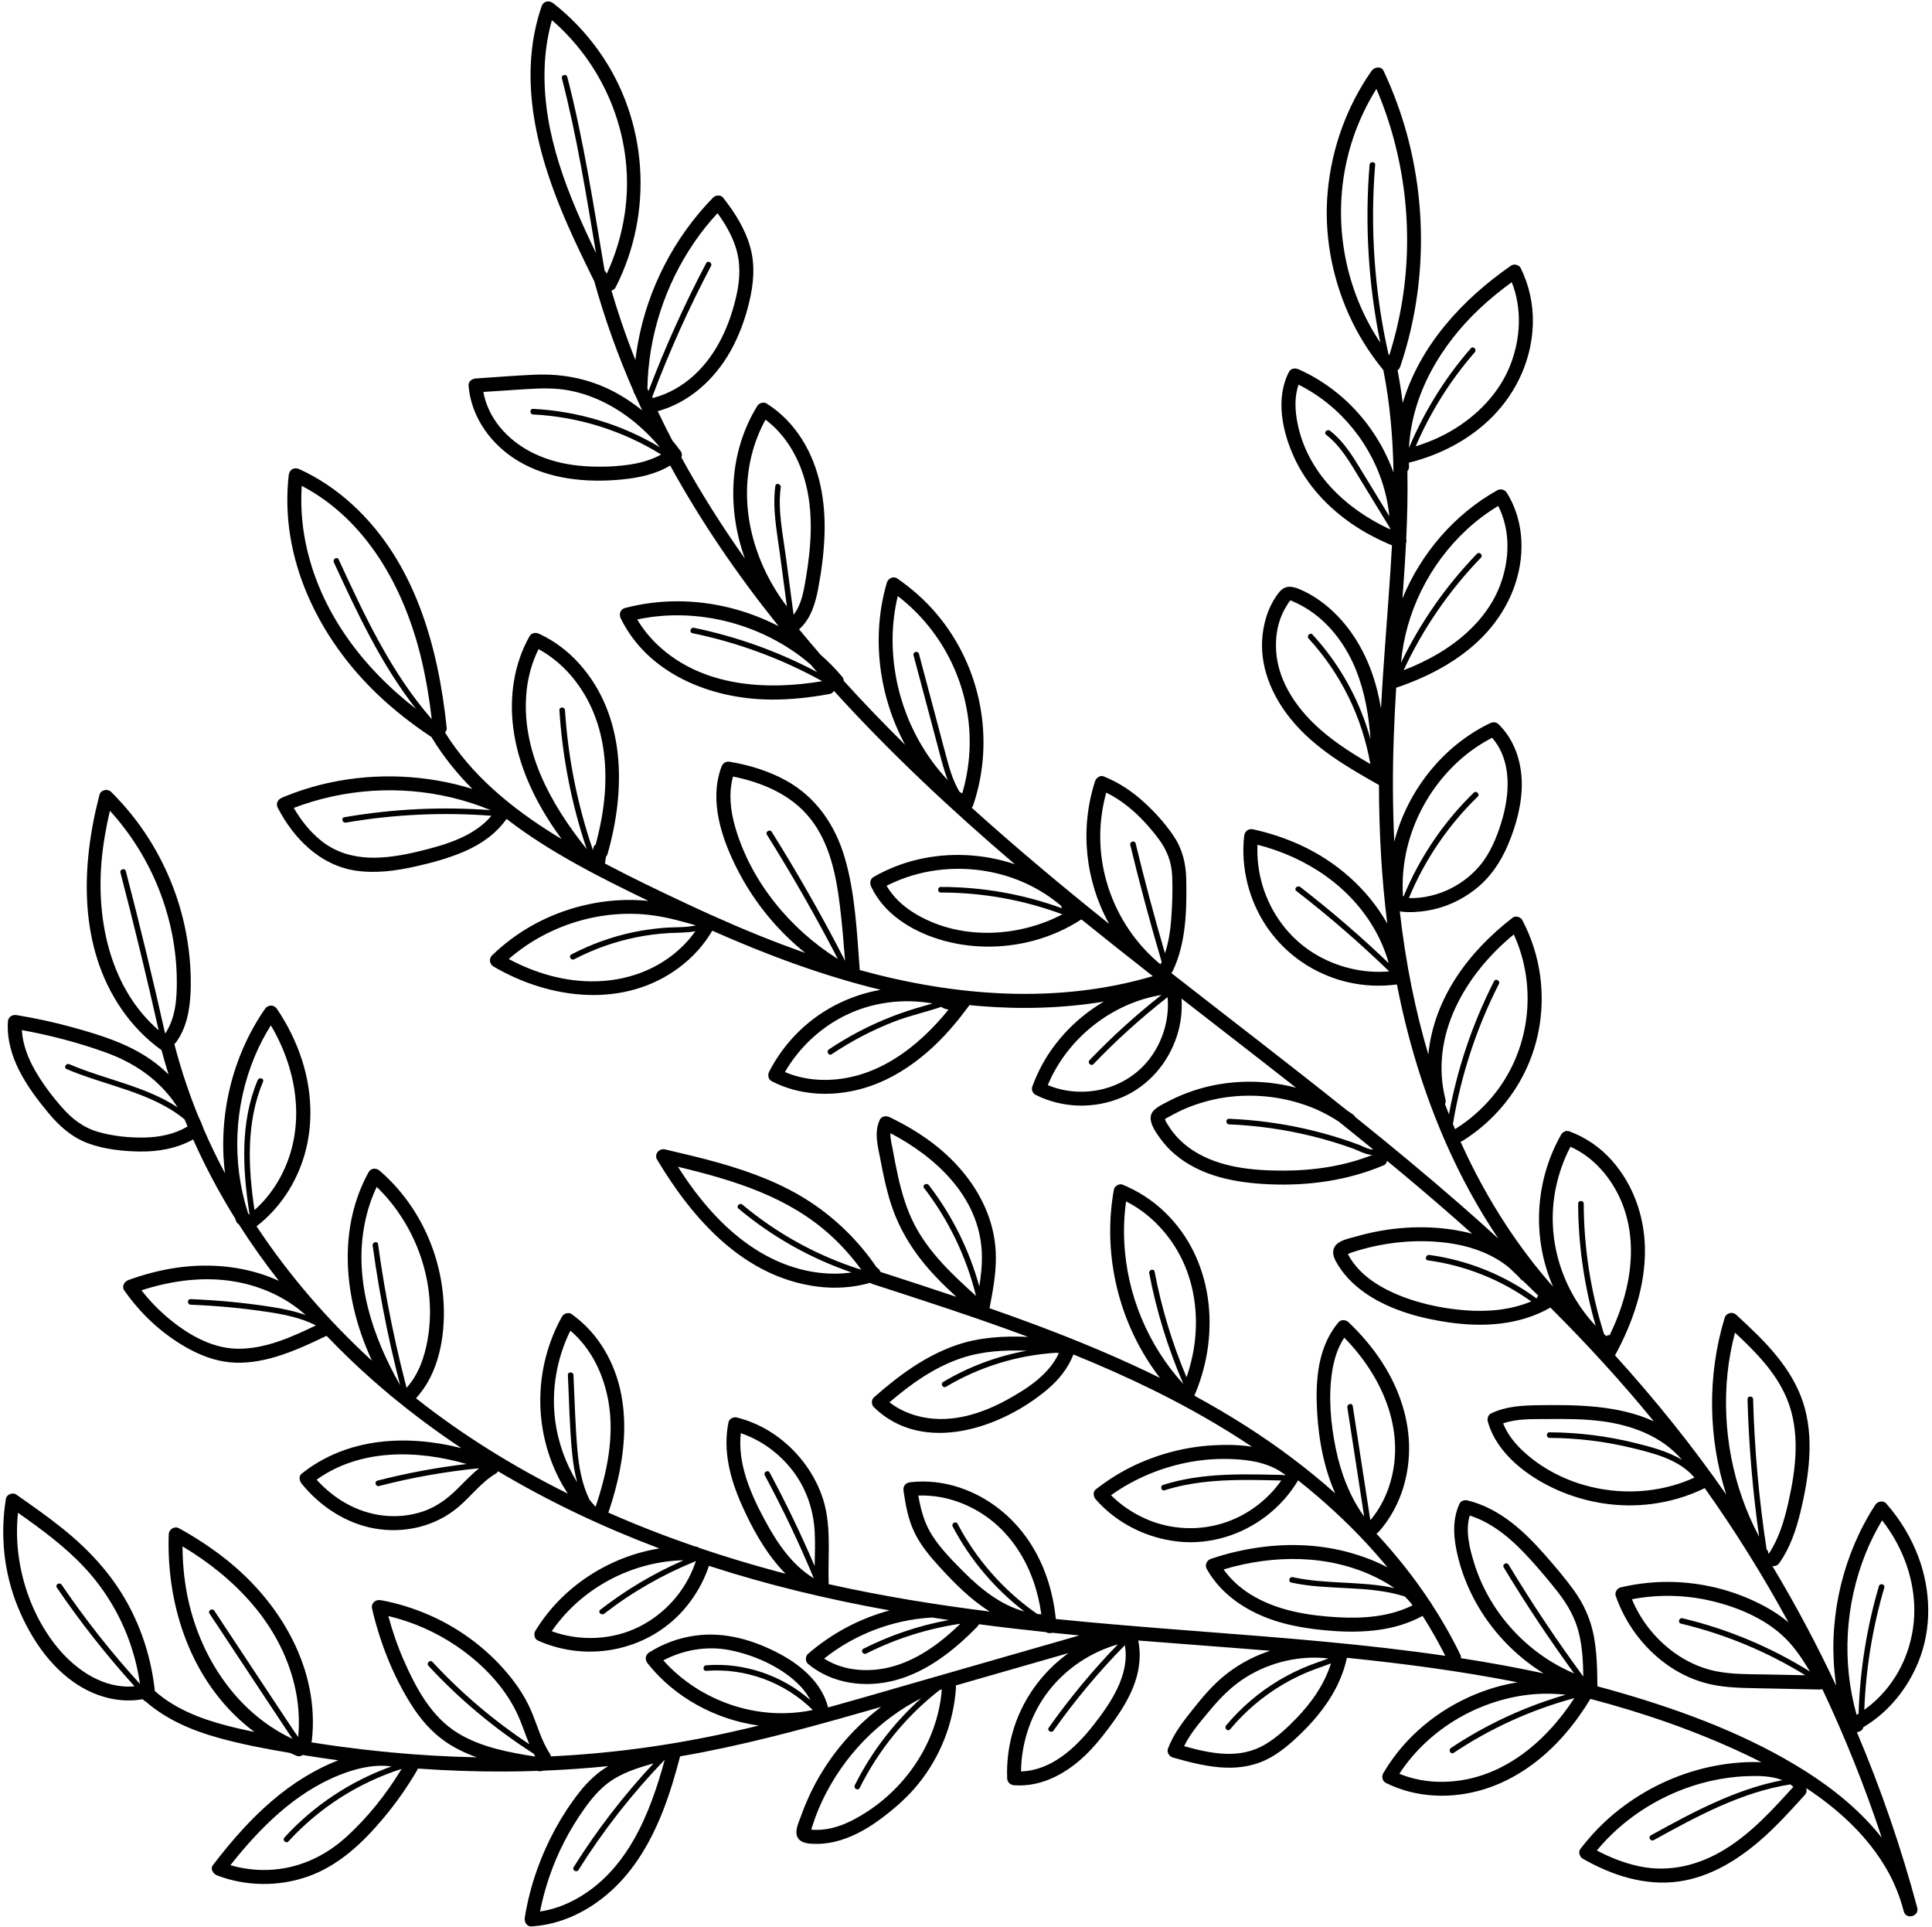 <?xml version="1.0" encoding="UTF-8"?><svg xmlns="http://www.w3.org/2000/svg" xmlns:xlink="http://www.w3.org/1999/xlink" height="4848.0" preserveAspectRatio="xMidYMid meet" version="1.0" viewBox="50.0 55.1 4862.4 4848.0" width="4862.4" zoomAndPan="magnify"><g id="change1_1"><path d="M4739.692,4401.011c62.905-37.102,110.829-96.564,138.455-164.198 c34.21-83.755,31.678-179.378,0.23-263.571c-18.583-49.75-46.139-95.188-81.282-134.974 c-7.841-8.877-21.805-5.379-27.595,3.556c-80.057,123.551-116.393,274.768-102.395,421.265 c1.084,11.348,2.475,22.656,4.127,33.922c-48.365-103.072-101.941-203.701-160.552-301.333 c6.199,0.868,12.866-1.14,17.404-7.538c26.948-37.988,42.022-82.7,52.991-127.578 c11.206-45.849,19.855-92.752,22.457-139.94c2.568-46.597-1.371-94.508-16.343-138.929 c-14.118-41.882-37.29-79.285-64.88-113.567c-30.645-38.076-66.574-71.468-102.408-104.547 c-9.808-9.053-25.424-5.183-29.366,7.752c-43.855,143.932-41.87,301.305,4.03,444.547 c-85.56-123.195-179.532-239.616-279.929-350.344c44.86-82.511,76.891-174.871,75.257-269.774 c-1.386-80.536-29.392-159.999-83.117-220.588c-29.353-33.102-66.181-58.332-107.701-73.548 c-7.145-2.618-16.229,1.728-19.842,8.074c-66.856,117.434-73.817,260.935-20.411,383.219 c-88.17-99.632-160.522-212.422-217.893-332.446c-5.169-10.814-10.168-21.705-15.09-32.629 c1.876-0.415,3.801-1.182,5.746-2.403c66.652-41.851,121.493-102.125,156.102-172.9 c37.058-75.784,49.896-160.647,38.265-244.112c-6.734-48.323-21.981-94.925-44.588-138.144 c-4.009-7.663-16.74-11.914-24.038-6.303c-110.374,84.85-198.481,202.182-212.567,344.3 c-0.003,0.031-0.005,0.061-0.008,0.092c-16.674-56.317-30.734-113.418-42.312-170.959 c-12.603-62.636-22.276-125.775-29.484-189.205c1.546,0.398,3.113,0.691,4.671,0.866 c21.351,2.396,43.114,0.837,64.26-2.55c43.533-6.974,85.033-25.729,119.778-52.709 c38.028-29.529,64.871-68.659,83.51-112.772c20.933-49.544,35.896-104.077,34.77-158.235 c-1.115-53.599-19.495-107.288-58.313-145.28c-5.961-5.834-14.114-6.186-21.291-2.748 c-119.187,57.095-208.414,170.596-241.274,298.127c-2.081-44.231-3.186-88.509-3.392-132.767 c-0.396-85.033,3.067-169.806,8.159-254.502c80.101-27.029,157.704-67.257,217.438-128.071 c59.747-60.826,97.709-141.854,98.019-227.893c0.17-47.269-11.906-94.335-36.944-134.575 c-5.083-8.168-15.549-11.05-24.039-6.303c-107.587,60.157-191.984,158.497-238.677,272.277 c0.562-7.607,1.123-15.214,1.678-22.823c2.821-38.704,5.37-77.482,7.324-116.29 c0.146-0.388,0.292-0.776,0.405-1.169c0.92-3.214,0.867-6.245,0.094-8.999 c2.715-57.048,4.072-114.153,2.983-171.177c2.743-2.803,4.411-6.814,4.092-12.072 c-0.188-3.088-0.281-6.162-0.399-9.24c79.444-19.444,155.055-59.028,212.388-117.848 c60.316-61.88,97.06-144.075,99.602-230.765c1.432-48.849-8.936-97.251-30.535-141.069 c-3.975-8.063-16.637-11.433-24.038-6.303c-122.675,85.04-229.447,200.706-272.88,345.713 c-1.315-10.541-2.75-21.073-4.314-31.598c-2.523-16.964-5.427-33.865-8.642-50.709 c2.877-1.973,5.255-4.933,6.645-9.028c63.81-187.959,68.915-394.816,16.547-586.159 c-14.851-54.26-34.546-107.067-58.336-158.033c-6.056-12.975-23.509-9.753-30.341,0 c-62.313,88.949-100.032,193.728-110.21,301.764c-9.981,105.945,9.216,213.095,52.428,310.118 c22.635,50.822,52.297,98.057,87.513,141.049c16.847,85.026,24.02,171.183,25.53,257.585 c-28.179-77.822-77.512-148.168-141.933-200.136c-29.722-23.977-62.011-44.163-97.016-59.489 c-8.369-3.664-19.238-2.873-24.039,6.303c-35.142,67.165-16.624,152.135,13.862,217.53 c31.719,68.043,84.428,124.187,146.088,166.211c31.084,21.184,64.496,38.42,99.146,52.883 c-1.065,20.292-2.284,40.563-3.614,60.801c-7.661,116.616-17.903,232.96-23.979,349.575 c-5.544-32.677-13.601-64.857-25.172-96.049c-25.654-69.157-68.62-132.329-129.083-175.502 c-14.724-10.513-30.469-19.561-47.028-26.859c-20.097-8.858-38.884-13.582-54.577,5.532 c-24.451,29.779-37.405,67.923-41.982,105.754c-9.492,78.467,22.151,153.828,70.873,213.888 c58.972,72.696,141.317,120.527,221.814,165.848c0.223,116.561,6.465,233.204,20.918,348.856 c-49.264-87.444-128.804-157.149-220.956-198.766c-37.571-16.967-76.684-29.855-116.979-38.548 c-12.1-2.611-20.935,5.26-22.24,16.942c-8.988,80.429,12.545,164.242,58.526,230.815 c47.303,68.487,119.063,117.02,200.011,136.347c41.428,9.892,83.893,11.87,125.937,6.314 c26.678,137.093,67.111,271.293,123.421,399.234c36.826,83.673,80.678,164.305,131.694,240.114 c-31.085-28.446-62.518-56.537-94.277-84.271c-86.785-75.784-175.526-149.174-265.309-221.285 c-1.521-2.568-3.636-4.872-6.168-6.719c-5.25-3.831-10.619-7.482-16.041-11.05 c-145.741-116.507-294.023-229.895-441.063-344.785c1.334-1.316,2.529-2.967,3.508-5.022 c33.681-70.704,35.43-153.082,34.033-230.049c-0.718-39.556-9.235-76.085-31.438-109.242 c-20.463-30.558-45.927-58.921-72.94-83.816c-30.612-28.213-64.812-51.256-103.524-66.749 c-9.09-3.637-18.956,4.059-21.612,12.271c-38.818,120.005-24.668,250.373,35.405,358.922 c-117.791-94.371-233.829-191.188-345.808-292.373c1.596-1.746,2.908-3.93,3.806-6.589 c55.53-164.49,19.827-348.413-91.918-480.817c-28.935-34.285-62.646-64.167-99.618-89.532 c-9.609-6.592-22.807,0.293-25.81,10.5c-39.712,135.029-20.754,284.632,45.881,408.16 c-52.764-52.199-104.284-105.668-154.254-160.667c-0.145-3.675-1.45-7.44-4.359-10.894 c-16.591-19.702-34.697-38.006-54.024-54.89c-18.301-21.131-36.377-42.487-54.18-64.091 c28.753-25.481,40.569-63.348,47.556-99.977c8.707-45.641,14.925-92.191,16.455-138.656 c2.729-82.884-11.762-168.061-56.489-239.139c-22.799-36.232-52.677-67.353-88.938-90.231 c-8.155-5.144-19.199-1.576-24.038,6.303c-71.271,116.028-76.229,258.153-30.932,383.696 c-58.014-81.851-111.729-166.704-159.858-254.544c1.924-4.926,1.894-10.61-1.232-14.906 c-6.943-9.54-14.191-18.865-21.692-27.981c-12.647-24.262-24.888-48.733-36.646-73.439 c79.552-21.761,143.678-80.557,183.434-151.646c21.194-37.897,36.319-79.29,46.522-121.431 c11.036-45.582,15.718-92.067,3.385-137.898c-12.676-47.105-39.135-88.674-69.024-126.632 c-5.839-7.414-18.817-6.16-24.847,0c-97.45,99.561-164.234,228.558-189.184,365.657 c-2.603,14.305-4.764,28.685-6.492,43.114c-12.806-32.244-24.854-64.822-35.996-97.774 c-8.63-25.52-16.66-51.229-24.241-77.073c4.25-0.78,8.205-3.444,10.838-8.625 c96.009-188.935,80.79-420.406-42.28-593.435c-32.401-45.553-70.92-86.342-115.05-120.682 c-10.581-8.233-24.749-5.747-29.365,7.753c-62.684,183.319-9.853,378.403,65.163,549.23 c21.23,48.345,44.411,95.798,67.718,143.167c26.19,94.566,59.397,186.526,98.467,275.843 c0.456,3.323,1.743,6.057,3.583,8.2c5.955,13.465,12.051,26.866,18.27,40.209 c-18.241-14.698-37.546-28.088-57.954-39.829c-65.751-37.828-137.338-53.255-212.833-49.952 c-49.575,2.169-99.12,6.269-148.634,9.529c-8.906,0.586-18.346,7.591-17.569,17.569 c6.245,80.238,57.284,149.591,125.305,190.245c76.834,45.922,171.62,54.764,259.11,46.437 c42.702-4.064,86.135-12.95,123.019-35.271c77.297,140.674,168.539,273.975,269.072,399.504 c1.307,1.632,2.633,3.246,3.943,4.876c-78.379-40.72-166.668-62.735-254.924-62.789 c-44.492-0.027-89.063,5.702-132.099,16.981c-11.631,3.048-15.37,15.851-10.5,25.809 c68.702,140.468,227.671,203.054,376.424,204.534c49.887,0.496,99.661-5.084,148.711-13.889 c5.889-1.058,9.537-4.222,11.334-8.215c141.342,155.766,295.445,299.878,455.527,436.461 c-78.684-26.455-164.859-30.845-246.181-11.459c-38.24,9.116-75.195,23.857-109.281,43.424 c-8.781,5.042-10.288,15.473-6.303,24.039c32.128,69.051,101.947,111.811,172.552,133.323 c75.863,23.114,158.46,23.571,235.004,3.33c43.032-11.38,84.358-29.639,121.7-53.85 c59.515,48.102,119.505,95.607,179.751,142.791c-240.862,71.039-497.721,50.814-737.75-15.41 c0.04-0.808,0.047-1.637-0.02-2.514c-7.077-92.641-11.205-189.106-37.225-278.841 c-24.001-82.77-71.983-153.604-148.547-195.728c-43.522-23.945-91.64-38.476-140.425-46.883 c-10.018-1.726-18.015,2.62-21.613,12.272c-32.139,86.236,0.777,181.938,40.576,259.817 c36.578,71.577,87.224,136.528,147.497,189.689c7.44,6.562,15.056,12.918,22.781,19.138 c-78.507-27.484-155.563-59.025-231.492-93.039c-0.842-0.467-1.751-0.88-2.734-1.232 c-21.224-9.527-42.367-19.23-63.423-29.104c-69.293-32.496-138.755-65.669-206.623-101.63 c0.911-5.672,1.823-11.345,2.734-17.018c1.742-1.87,3.146-4.265,4.006-7.276 c45.966-160.942,46.306-347.829-71.751-478.923c-28.157-31.266-62.419-57.247-100.69-74.828 c-8.521-3.914-19.009-2.615-24.038,6.303c-39.337,69.754-51.038,151.7-40.935,230.582 c10.356,80.856,42.382,156.807,85.178,225.721c11.453,18.443,23.683,36.376,36.433,53.938 c-6.181-3.739-12.345-7.504-18.478-11.315c-107.362-66.723-207.529-148.68-274.862-256.876 c2.903-3.104,4.701-7.118,4.252-11.437c-21.364-205.279-80.339-418.587-237.736-562.339 c-39.653-36.215-84.459-66.732-133.424-88.885c-12.899-5.836-24.849,1.274-26.437,15.171 c-23.896,209.04,75.48,411.034,224.546,552.549c41.106,39.023,85.993,74.03,133.172,105.399 c0.445,0.296,0.888,0.545,1.331,0.794c29.156,48.336,64.037,91.54,103.043,130.686 c-115.454-35.499-239.2-41.175-357.921-15.92c-41.473,8.823-81.976,21.601-121.065,38.012 c-10.689,4.488-16.263,14.738-10.5,25.81c40.473,77.755,107.139,145.06,197.154,157.981 c49.953,7.17,100.209,0.272,149.111-10.652c42.718-9.542,85.174-21.12,125.341-38.721 c41.059-17.992,78.073-44.179,103.967-80.979c108.388,83.891,235.327,147.441,357.27,206.34 c-26.934-2.716-54.052-3.247-81.104-1.316c-74.475,5.316-147.547,27.034-212.647,63.664 c-36.423,20.494-70.166,45.843-100.148,74.946c-8.159,7.92-6.074,21.927,3.556,27.594 c142.533,83.873,330.51,106.576,468.964,1.606c33.024-25.038,61.125-55.665,81.914-91.55 c137.225,60.789,278.4,113.541,423.842,148.714c-81.724,14.341-158.528,54.079-216.91,115.981 c-25.309,26.834-46.873,57.213-63.754,90.001c-4.17,8.099-2.492,19.492,6.303,24.038 c68.297,35.303,147.787,39.58,221.56,20.355c72.896-18.997,137.59-61.397,191.514-113.147 c30.774-29.533,58.061-62.415,83.305-96.74c0.458-0.624,0.827-1.281,1.157-1.953 c8.755,0.875,17.52,1.7,26.306,2.42c103.943,8.524,209.205,5.678,312.137-11.19 c-52.821,30.987-98.951,73.448-134.203,124.486c-19.256,27.88-34.478,58.198-46.081,90.01 c-2.5,6.854,1.58,16.569,8.074,19.841c67.525,34.025,147.88,36.28,217.449,6.742 c67.024-28.457,116.865-86.573,138.98-155.547c9.693-30.231,13.341-61.764,11.369-93.186 c96.03,74.728,192.392,149.038,288.062,224.216c-90.561-23.798-188.86-19.619-276.063,13.921 c-17.348,6.673-34.361,14.31-50.716,23.151c-14.948,8.081-37.725,17.691-39.014,37.223 c-1.185,17.949,13.052,38.122,23.113,52.125c11.077,15.418,23.846,29.452,38.394,41.662 c65.941,55.342,152.545,71.234,236.284,74.947c98.623,4.371,197.747-9.239,288.955-47.886 c4.597-1.948,7.256-6.378,8.158-11.228c12.033,9.926,24.046,19.88,36.027,29.873 c60.225,50.231,119.745,101.416,178.196,153.779c-14.152-3.921-28.502-7.039-42.867-9.388 c-82.789-13.532-169.296-6.901-249.75,16.413c-16.87,4.888-43.44,9.054-53.257,25.463 c-10.02,16.747,1.188,35.183,10.4,49.512c18.755,29.177,44.417,52.971,73.323,71.896 c59.576,39.002,132.414,58.83,202.238,68.98c87.036,12.652,178.259,7.615,256.157-36.788 c0.22-0.125,0.411-0.265,0.621-0.396c91.399,91.192,178.726,186.317,260.396,286.351 c-88.538-41.131-196.465-42.125-292.647-40.624c-40.271,0.629-80.416,2.945-117.272,20.725 c-6.926,3.341-10.001,12.784-8.074,19.841c22.239,81.44,101.4,140.167,175.285,172.812 c73.962,32.68,156.439,45.464,236.764,35.173c46.518-5.959,91.166-19.044,133.358-39.582 c0.246-0.12,0.46-0.256,0.694-0.381c76.901,108.227,147.267,221.072,210.67,337.696 c-17.956-15.093-37.615-28.103-58.489-39.479c-69.994-38.142-148.922-59.175-228.531-61.98 c-45.47-1.603-91.134,3.143-135.411,13.549c-8.781,2.063-15.347,12.892-12.271,21.613 c24.152,68.481,68.011,128.461,126.78,171.262c28.725,20.92,61.268,37.027,95.435,46.862 c42.659,12.278,87.464,13.089,131.516,13.987c53.166,1.085,106.333,2.167,159.499,3.251 c2.532,0.051,4.766-0.364,6.731-1.106c57.397,121.496,107.43,246.471,149.618,374.071 c-52.25-66.356-119.725-121.645-191.28-166.996c-141.153-89.46-302.574-150.045-462.353-196.735 c-20.642-6.031-41.347-11.769-62.099-17.289c0.018-0.387,0.049-0.765,0.045-1.167 c-0.442-42.504-1.266-85.242-9.406-127.105c-8.111-41.71-25.443-79.691-50.35-114.013 c-22.944-31.617-48.653-61.603-74.489-90.884c-24.979-28.311-51.463-55.371-81.337-78.557 c-33.269-25.821-70.398-46.112-111.538-56.068c-6.965-1.686-16.562,0.972-19.841,8.074 c-19.95,43.211-14.735,90.597-3.643,135.54c9.457,38.315,24.249,75.485,43.125,110.126 c37.313,68.479,91.552,127.588,156.118,171.234c5.258,3.554,10.598,6.983,15.999,10.311 c-68.895-14.865-138.256-27.439-207.933-38.265c0.178-2.89-0.378-5.973-1.903-9.115 c-21.637-44.611-46.171-87.502-73.132-128.732c-0.931-2.124-2.21-4.082-3.773-5.738 c-39.875-60.239-84.981-116.874-134.174-169.861c2.025-0.913,3.998-2.344,5.825-4.404 c50.43-56.851,75.742-131.403,76.502-206.974c0.779-77.358-25.249-153.04-66.712-217.761 c-24.167-37.722-53.392-72.125-85.87-102.924c-6.466-6.132-18.561-7.402-24.847,0 c-47.015,55.361-56.808,129.141-55.119,199.465c1.777,73.938,13.163,149.164,40.947,218.026 c1.789,4.432,3.647,8.822,5.559,13.176c-34.872-31.055-71.078-60.619-108.316-88.667 c-76.925-57.94-158.276-109.091-242.553-155.045c-1.24-1.147-2.46-2.314-3.688-3.472 c1.199-1.629,2.221-3.437,3.022-5.367c63.225-152.45,44.659-338.397-78.237-455.876 c-30.716-29.362-66.24-52.182-105.473-68.349c-8.263-3.405-20.066,3.753-21.613,12.271 c-28.039,154.401,7.636,317.979,96.426,447.369c6.23,9.079,12.704,17.985,19.417,26.702 c-99.938-49.26-203.12-92.258-307.254-131.387c-40.371-15.17-80.943-29.776-121.653-43.991 c8.007-41.426,15.898-83.347,15.996-125.67c0.088-38.314-6.979-76.568-20.794-112.303 c-27.556-71.283-76.935-130.356-137.201-176.537c-34.072-26.108-71.163-47.788-109.825-66.341 c-8.085-3.88-19.565-2.75-24.038,6.303c-16.044,32.469-4.373,70.106,1.895,103.761 c6.842,36.737,14.621,73.411,26.177,108.991c22.694,69.875,61.992,129.452,112.356,182.49 c16.661,17.546,34.125,34.287,51.897,50.699c-63.584-21.398-127.4-42.126-191.219-62.796 c-1.427-4.65-4.477-8.665-8.774-10.613c-44.738-65.518-101.592-121.95-167.955-165.529 c-69.575-45.689-148.526-75.206-228.236-97.802c-45.312-12.845-91.185-23.575-137.045-34.253 c-14.559-3.39-27.974,12.22-19.842,25.809c90.451,151.128,218.839,295.709,403.269,319.369 c44.367,5.691,89.794,2.881,132.803-9.406c1.522,1.121,3.308,2.056,5.392,2.731 c131.271,42.51,262.917,85.113,392.367,133.281c-61.335-2.616-122.679,0.641-181.386,20.956 c-78.165,27.05-145.317,77.026-206.764,131.222c-7.058,6.225-6.473,18.537,0,24.847 c123.82,120.714,321.098,52.612,436.348-44.62c28.424-23.981,52.467-53.431,65.694-88.191 c67.638,27.46,134.452,56.919,200.051,89.217c85.92,42.304,169.677,89.654,249.321,142.937 c-32.532-5.109-66.155-5.341-97.398-3.597c-68.643,3.831-135.919,21.141-198.08,50.431 c-34.913,16.451-67.317,37.019-97.782,60.653c-7.838,6.081-5.607,18.445,0,24.847 c53.295,60.848,129.569,98.431,209.776,106.532c78.018,7.88,157.14-16.621,219.113-64.131 c32.308-24.768,59.782-55.215,80.531-90.2c61.104,48.425,118.838,101.08,172.109,158.495 c18.241,19.662,35.855,39.879,52.846,60.592c-29.415-15.732-61.084-27.596-92.294-36.455 c-73.112-20.751-150.62-24.395-225.776-14.49c-42.981,5.665-85.13,15.465-126.179,29.418 c-10.764,3.659-16.335,15.474-10.5,25.81c38.878,68.866,109.229,112.093,183.651,133.661 c42.449,12.301,86.723,18.306,130.709,21.688c39.227,3.016,78.638,2.98,117.665-2.357 c38.869-5.317,76.804-16.389,111.096-35.329c20.661,32.541,39.79,66.069,57.15,100.581 c-202.126-29.503-406.647-45.296-609.818-60.935c-69.781-5.372-139.574-10.819-209.303-16.782 c-2.116-0.694-4.475-0.937-7.046-0.608c-51.415-4.423-102.792-9.145-154.103-14.336 c-6.938-69.237-28.438-137.427-67.277-195.51c-42.125-62.996-103.243-111.517-175.418-135.421 c-39.602-13.116-82.107-18.033-123.581-13.266c-12.316,1.416-18.751,10.029-16.942,22.24 c5.412,36.521,11.771,72.503,28.29,105.882c15.202,30.717,37.366,57.69,60.37,82.856 c38.336,41.942,79.716,84.292,128.458,114.504c-136.112-17.109-271.507-38.966-405.603-68.997 c-2.598-76.133,9.037-153.604-18.523-226.695c-22.615-59.974-63.274-111.598-115.712-148.363 c-29.077-20.386-61.972-35.432-96.36-44.257c-8.704-2.234-19.711,2.815-21.612,12.271 c-14.262,70.947,3.992,140.889,32.64,205.836c25.768,58.417,57.954,117.035,101.109,164.527 c3.232,3.556,6.555,7.034,9.951,10.44c-6.354-1.654-12.707-3.304-19.054-5 c-66.627-17.796-132.87-37.764-198.391-60.013c-2.613-2.044-5.964-3.395-10.071-3.608 c-0.186-0.009-0.372-0.011-0.558-0.021c-73.816-25.38-146.685-53.686-218.081-85.211 c0.389-0.781,0.751-1.596,1.053-2.482c45.929-135.06,64.308-293.018-18.063-418.458 c-20.217-30.787-45.46-57.181-75.43-78.569c-7.622-5.439-19.74-1.417-24.038,6.303 c-69.922,125.583-73.062,279.408-7.606,407.425c6.677,13.059,14.062,25.739,22.074,38.008 c-134.967-66.972-263.539-146.313-381.968-239.897c57.637-62.397,73.6-155.353,69.671-237.651 c-3.87-81.037-28.78-161.147-71.639-230.046c-24.39-39.208-54.55-74.842-89.548-104.971 c-8.288-7.135-21.788-6.971-27.594,3.556c-74.858,135.719-63.126,299.17-6.95,439.223 c4.789,11.938,9.879,23.738,15.19,35.433c-109.662-100.644-208.271-214.116-290.338-338.232 c58.255-45.077,99.606-108.13,120.39-178.817c23.004-78.239,18.731-162.619-6.162-239.864 c-14.654-45.472-36.103-88.638-62.825-128.198c-7.691-11.386-22.611-11.169-30.342,0 c-82.263,118.857-118.226,268.928-100.629,412.283c0.054,0.444,0.124,0.884,0.179,1.328 c-19.41-36.456-37.431-73.655-53.873-111.59c-0.183-0.755-0.404-1.522-0.7-2.311 c-3.898-10.401-8.288-20.577-13.063-30.547c-10.477-25.838-20.254-51.988-29.262-78.45 c-11.498-33.775-21.654-67.973-30.672-102.487c1.735-1.33,3.306-2.941,4.638-4.769 c26.998-37.072,34.65-83.699,36.357-128.54c1.698-44.58-1.752-89.289-9.153-133.258 c-14.831-88.113-47.755-173.655-95.504-249.169c-27.18-42.985-59.255-82.912-95.449-118.635 c-9.298-9.177-25.992-5.152-29.365,7.753c-46.698,178.676-53.083,381.484,56.201,539.686 c26.994,39.077,59.73,73.029,98.126,100.99c0.572,0.416,1.171,0.762,1.783,1.071 c5.497,20.639,11.456,41.123,17.832,61.455c-9.928-9.734-20.407-18.952-31.469-27.536 c-61.368-47.615-137.565-71.098-211.532-91.435c-45.818-12.598-92.285-22.649-139.175-30.324 c-11.636-1.905-21.534,4.655-22.24,16.942c-5.033,87.587,48.328,164.601,101.735,228.914 c27.512,33.13,58.812,61.267,99.666,76.513c40.172,14.992,85.974,20.062,128.638,20.819 c47.188,0.837,94.737-7.223,136.249-30.396c30.527,68.625,65.983,135.002,105.664,198.828 c0.592,1.779,1.145,3.569,1.756,5.343c1.556,4.519,4.321,7.652,7.631,9.597 c31.147,48.966,64.827,96.363,100.686,142.083c-78.533-36.067-169.394-45.492-255.786-33.263 c-42.005,5.946-83.079,16.847-122.943,31.267c-9.81,3.548-17.47,15.798-10.5,25.809 c40.953,58.82,94.207,108.551,156.645,143.969c33.918,19.24,69.948,33.237,108.952,37.119 c38.782,3.86,78.345-2.621,115.495-13.666c43.977-13.075,85.802-32.626,127.058-52.46 c0.36-0.173,0.68-0.366,1.016-0.551c20.767,21.696,42.016,42.917,63.757,63.593 c30.74,29.233,62.383,57.367,94.839,84.441c1.708,2.226,3.71,3.809,5.868,4.833 c56.043,46.389,114.507,89.609,174.964,129.832c-137.283-34.698-287.313-27.044-402.168,64.371 c-7.958,6.333-5.397,18.169,0,24.846c45.759,56.619,111.076,100.062,183.408,112.931 c74.144,13.19,151.803-4.4,209.978-53.011c32.576-27.221,58.091-62.674,94.849-84.772 c2.854-1.716,4.884-3.844,6.243-6.18c128.771,76.889,265.228,141.215,405.812,194.224 c-92.573,14.966-180.294,59.472-247.117,125.457c-24.906,24.594-46.768,52.338-65.039,82.183 c-4.565,7.457-2.262,20.203,6.303,24.038c129.725,58.1,286.222,24.068,375.859-87.606 c23.468-29.238,41.547-61.653,53.865-97.082c0.39-1.12,0.641-2.198,0.814-3.249 c149.226,48.552,301.218,84.584,454.834,112.211c-75.445,20.423-145.862,57.744-205.434,109.529 c-6.719,5.84-6.933,19.063,0,24.847c60.882,50.785,144.742,61.463,220.01,41.326 c80.792-21.615,148.411-75.941,206.009-134.524c2.003-2.039,3.354-4.215,4.16-6.431 c56.091,7.39,112.323,13.929,168.642,19.83c4.94,2.896,11.175,3.478,16.379,1.704 c22.594,2.316,45.199,4.539,67.816,6.663c-132.477,38.048-264.954,76.094-397.431,114.141 c-78.213,22.463-156.373,45.334-234.834,67.065c-15.626-61.254-66.849-105.343-120.893-134.29 c-65.334-34.993-138.69-56.722-213.096-46.51c-41.43,5.685-81.22,20.105-116.554,42.519 c-10.385,6.587-10.689,18.61-3.556,27.594c68.287,86.01,171.225,141.405,279.581,156.32 c-23.922,5.803-47.889,11.42-71.924,16.758c-148.623,33.01-299.301,53.596-451.281,60.746 c-0.327-2.267-1.204-4.625-2.75-7.007c-22.17-34.136-32.018-73.949-48.287-110.892 c-17.019-38.648-42.014-73.404-70.182-104.686c-50.904-56.531-114.561-102.177-184.219-132.683 c-39.469-17.284-80.478-30.148-122.901-37.789c-13.231-2.383-24.845,7.8-21.613,21.613 c20.021,85.565,53.1,170.511,100.74,244.621c22.026,34.263,48.572,64.877,81.954,88.476 c24.692,17.456,52.317,30.558,80.839,40.722c-73.182-1.485-146.319-5.732-219.193-12.632 c-1.189-0.337-2.455-0.575-3.806-0.685c-2.734-0.224-5.47-0.381-8.207-0.503 c-37.29-3.68-74.511-8.013-111.628-13.048c-24.502-3.324-48.98-6.939-73.424-10.8 c0.56-1.65,0.944-3.394,1.146-5.188c19.991-178.219-78.448-345.49-214.092-453.663 c-37.561-29.955-77.647-56.371-119.707-79.565c-11.9-6.562-25.975,1.743-26.437,15.171 c-6.224,180.692,56.152,367.905,199.527,484.57c5.267,4.285,10.613,8.437,16.022,12.48 c-6.484-1.354-12.972-2.695-19.445-4.095c-67.421-14.59-135.587-33.318-194.192-70.924 c-13.07-8.387-25.319-17.751-36.933-28.019c-8.092-77.4-31.278-152.579-68.847-220.867 c-40.518-73.647-97.448-135.005-162.689-187.425c-37.855-30.416-77.612-58.316-117.416-86.091 c-8.668-6.049-24.053-0.25-25.81,10.5c-14.91,91.247-5.19,185.806,29.656,271.615 c33.754,83.12,90.328,166.193,171.676,208.698c43.961,22.97,94.175,32.878,143.013,24.241 c1.884,2.445,4.342,4.281,7.071,5.487c51.701,45.205,115.288,72.532,180.962,90.969 c59.654,16.746,120.999,28.417,182.269,38.643c5.904,2.662,11.869,5.22,17.907,7.652 c4.839,1.949,10.113,0.597,14.301-2.384c4.64,0.745,9.277,1.486,13.911,2.224 c25.206,4.012,50.465,7.702,75.759,11.132c-29.227,11.082-57.238,25.497-82.965,41.019 c-58.76,35.455-110.706,81.614-157.071,131.967c-26.698,28.996-51.562,59.566-75.557,90.817 c-7.583,9.876,1.232,22.243,10.5,25.81c72.176,27.775,154.563,28.596,227.558,3.155 c78.434-27.338,139.175-85.188,191.582-147.79c31.173-37.235,59.201-76.997,83.732-118.903 c1.053-1.799,1.746-3.581,2.139-5.321c74.328,5.291,148.846,7.868,223.38,7.447 c25.616-0.145,51.224-0.692,76.82-1.556c1.176,0.184,2.352,0.372,3.528,0.555 c3.993,0.622,7.964,0.273,11.437-1.066c54.868-2.154,109.657-5.998,164.278-11.503 c-28.134,16.762-51.791,39.284-72.134,65.113c-46.033,58.446-81.717,124.854-106.754,194.847 c-14.071,39.338-24.407,79.885-31.158,121.106c-1.714,10.469,4.497,22.994,16.942,22.241 c75.817-4.592,145.269-39.287,200.986-89.902c59.928-54.441,100.424-125.938,129.789-200.611 c17.436-44.336,30.864-90.111,42.933-136.161c0.107-0.408,0.174-0.804,0.254-1.205 c19.631-3.37,39.229-6.936,58.783-10.76c151.084-29.543,299.357-71.277,447.247-113.706 c-77.684,58.54-140.996,136.478-181.439,224.788c-7.43,16.226-14.217,32.776-20.176,49.599 c-5.232,14.771-16.252,36.521-9.666,52.008c7.905,18.59,33.466,18.371,50.517,18.289 c19.764-0.098,39.753-3.505,58.621-9.309c38.737-11.917,74.105-33.068,106.235-57.42 c32.75-24.821,63.729-52.273,89.597-84.327c55.584-68.875,88.505-153.183,94.583-241.46 c0.155-2.252-0.069-4.269-0.575-6.069c94.63-27.178,189.261-54.355,283.891-81.533 c-67.476,48.582-118.354,119.166-141.162,201.11c-10.288,36.961-14.756,75.625-13.328,113.949 c0.374,10.03,7.776,16.836,17.57,17.569c72.103,5.401,138.108-33.249,187-83.237 c24.999-25.56,46.975-54.259,67.539-83.453c20.876-29.639,39.47-61.258,50.789-95.876 c10.634-32.525,14.076-68.092,6.985-101.648c110.534,8.881,221.329,16.794,332.012,25.911 c-9.224,2.995-18.362,6.327-27.364,10.091c-31.197,13.044-59.982,30.119-86.385,51.249 c-29.147,23.325-53.524,51.8-76.732,80.868c-26.005,32.571-52.334,65.037-66.851,104.606 c-3.292,8.976,3.736,19.178,12.271,21.613c75.874,21.643,158.573,41.873,233.624,6.429 c33.742-15.935,62.841-41.429,89.436-67.206c26.066-25.264,50.012-53.079,69.849-83.528 c21.169-32.496,37.256-68.529,45.346-106.521c143.963,14.69,287.367,33.618,429.391,61.593 c-98.517,16.286-192.052,63.68-263.386,133.562c-28.906,28.317-54.076,60.561-74.573,95.445 c-4.577,7.79-2.192,19.785,6.303,24.038c76.638,38.364,166.179,41.269,247.465,16.177 c79.805-24.633,149.005-75.739,203.287-138.448c23.999-27.725,45.343-57.62,64.353-88.943 c134.244,35.226,265.854,80.72,391.355,140.136c13.045,6.176,26.109,12.57,39.138,19.197 c-2.438-0.124-4.876-0.223-7.311-0.29c-41.496-1.148-83.492,3.552-124.017,12.358 c-82.095,17.842-159.609,54.818-225.857,106.33c-37.36,29.05-70.161,62.735-98.878,100.31 c-5.734,7.502-1.152,19.78,6.303,24.038c73.682,42.083,157.698,69.558,243.215,57.114 c81.543-11.867,153.642-58.074,213.785-112.314c36.206-32.652,68.968-68.846,101.647-104.955 c5.043-5.572,5.643-12.047,3.659-17.593c81.908,54.209,155.158,121.183,203.737,206.417 c18.66,32.738,32.459,67.455,41.853,103.924c5.843,21.834,39.536,12.604,33.884-9.341 c-40.261-150.468-91.056-298.07-151.798-441.454c1.441-0.371,2.882-0.741,4.323-1.112 C4734.624,4410.916,4738.422,4406.303,4739.692,4401.011z M3727.347,1964.489 c23.772-20.765,50.017-38.414,77.97-52.977c50.754,58.615,44.729,143.566,22.889,213.851 c-11.979,38.552-28.094,77.513-54.472,108.602c-22.306,26.29-50.22,46.878-81.582,61.126 c-17.785,8.08-36.92,13.606-56.141,16.971c-8.846,1.549-17.789,2.399-26.76,2.765 c-4.475,0.182-8.954,0.203-13.431,0.124c39.591-95.907,98.745-182.981,173.196-255.296 c6.5-6.314-3.444-16.248-9.939-9.939c-76.097,73.914-136.081,162.877-176.542,260.833 c-0.643-0.284-1.289-0.523-1.927-0.691c0.171-1.195,0.233-2.469,0.157-3.828 C3573.516,2176.986,3630.36,2049.203,3727.347,1964.489z M3774.35,831.278 c25.348-23.813,52.304-45.735,80.436-66.122c26.256,66.304,22.372,141.731-3.422,207.88 c-27.885,71.511-84.37,128.96-150.132,166.932c-27.949,16.139-57.568,28.725-88.278,38.171 c36.95-86.03,87.193-166.048,148.725-236.705c5.917-6.794-3.985-16.776-9.939-9.939 c-65.077,74.727-117.555,159.357-155.678,250.694C3603.131,1046.765,3676.162,923.519,3774.35,831.278z M3740.832,1388.267c24.513-22.777,51.23-42.794,79.78-60.1 c31.73,62.419,29.097,136.564,4.084,201.494c-27.867,72.338-86.434,128.746-151.759,168.149 c-28.757,17.347-59.076,31.67-90.334,43.727c48.601-104.4,114.291-200.181,194.435-282.992 c6.293-6.503-3.634-16.454-9.939-9.939c-77.947,80.541-142.565,173.287-191.091,274.224 C3587.02,1595.921,3647.463,1475.028,3740.832,1388.267z M3546.505,948.97 c-0.691-0.898-1.366-1.808-2.052-2.71c-35.269-156.037-46.552-316.877-33.511-476.391 c0.737-9.016-13.323-8.967-14.056,0c-12.232,149.62-3.046,300.535,26.984,447.512 c-99.816-149.61-126.326-340.747-69.122-512.889c14.695-44.221,34.748-86.383,59.366-125.843 c71.223,166.474,93.911,353.915,65.141,532.616C3571.744,857.917,3560.757,903.938,3546.505,948.97z M3315.56,1120.257c-6.3-31.591-8.276-66.4,2.633-97.186 c106.738,53.2,186.767,153.286,217.3,268.68c5.438,20.55,9.122,41.37,11.157,62.383 c-21.2-34.698-42.4-69.395-63.6-104.092c-24.347-39.848-48.015-81.895-85.586-110.931 c-7.07-5.463-17.089,4.413-9.939,9.939c37.881,29.275,61.253,71.859,85.787,112.011 c25.033,40.97,50.066,81.941,75.099,122.91c0.022,1.043,0.075,2.083,0.09,3.127 C3436.992,1335.754,3340.336,1244.51,3315.56,1120.257z M3343.522,1661.88 c80.83,87.891,134.804,198.106,155.287,315.648c-51.598-29.883-102.013-62.175-144.565-104.177 c-48.347-47.722-87.678-109.587-92.414-178.899c-2.22-32.496,2.151-66.086,15.94-95.83 c3.295-7.107,7.091-13.99,11.303-20.594c1.984-3.11,4.095-7.801,7.03-10.105 c-0.668,0.525,1.41-2.196,0.934-1.993c1.38-0.589,7.291,2.717,8.478,3.219 c14.332,6.057,28.048,13.751,40.985,22.375c53.354,35.563,93.186,91.361,116.67,150.487 c22.046,55.506,32.018,114.15,36.121,173.356c-26.822-97.775-76.984-188.564-145.829-263.424 C3347.325,1645.269,3337.405,1655.228,3343.522,1661.88z M3356.345,2453.614 c-62.629-38.756-108.228-100.752-129.118-171.168c-9.85-33.202-13.971-67.443-12.495-101.829 c123.355,31.534,235.426,105.236,297.872,218.563c13.942,25.301,24.754,51.945,32.619,79.6 c-70.858-67.73-145.154-131.773-222.682-191.772c-7.067-5.469-17.086,4.408-9.939,9.939 c81.585,63.14,159.607,130.74,233.788,202.426C3480.324,2505.156,3412.715,2488.496,3356.345,2453.614z M3712.065,2896.362c-1.829-4.3-3.631-8.611-5.426-12.925 c20.34-122.564,59.262-241.61,115.709-352.405c4.098-8.043-8.025-15.165-12.136-7.094 c-53.806,105.611-92.122,218.564-113.54,335c-3.387-8.507-6.722-17.034-9.962-25.599 c1.694-3.327,2.285-7.381,1.113-12.005c-40.855-161.157,50.687-315.308,172.099-414.969 c61.109,133.942,40.773,295.802-54.808,409.169c-26.211,31.089-56.829,57.943-91.265,79.565 C3713.212,2895.5,3712.622,2895.924,3712.065,2896.362z M1420.583,229.36 c1.132-41.915,7.14-83.319,18.446-123.549c138.908,120.065,211.087,306.042,182.993,489.128 c-7.918,51.607-22.977,101.936-45.071,149.193c-1.106-3.517-2.97-6.168-5.276-8.047 c-27.807-162.946-52.514-327.346-93.939-487.376c-2.265-8.75-15.826-5.04-13.553,3.736 c37.379,144.399,61.147,292.353,85.861,439.589C1479.923,546.459,1416.151,393.474,1420.583,229.36z M1798.386,663.209c17.396-25.28,36.661-49.128,57.456-71.643 c18.696,25.602,35.014,53.456,45.009,83.472c13.409,40.273,12.088,80.722,2.983,121.81 c-16.709,75.406-49.197,149.383-106.924,202.368c-29.475,27.054-64.638,47.104-103.35,57.318 c-0.663-0.71-1.491-1.294-2.418-1.728c42.39-113.15,91.938-223.496,148.306-330.39 c4.216-7.996-7.911-15.107-12.137-7.094c-54.953,104.212-103.429,211.738-145.224,321.871 c-0.897-2.013-1.82-4.013-2.709-6.03C1681.469,901.332,1723.673,771.781,1798.386,663.209z M1629.089,1224.888c-40.601,5.441-82.508,6.013-123.246,1.839 c-75.703-7.755-149.771-37.864-198.561-98.052c-20.386-25.148-35.115-55.416-40.794-87.358 c34.785-2.309,69.568-4.645,104.359-6.853c37.932-2.407,76.207-3.892,113.703,3.515 c64.563,12.754,123.826,45.212,173.17,88.272c19.114,16.68,36.9,34.876,53.26,54.27 c-96.651-57.706-206.709-90.97-319.266-96.592c-9.041-0.452-9.017,13.605,0,14.056 c114.085,5.698,225.333,40.652,322.299,100.837C1687.973,1213.231,1658.849,1220.9,1629.089,1224.888z M1941.21,1202.323c7.825-32.004,19.661-62.52,35.391-91.285 c48.922,36.565,81.477,91.578,98.314,149.955c23.245,80.596,17.135,166.736,3.417,248.449 c-5.34,31.809-10.877,66.739-31.026,92.542c-6.583-49.375-13.165-98.749-19.748-148.124 c-7.516-56.375-20.363-115.387-12.629-172.347c1.201-8.845-12.34-12.673-13.553-3.736 c-7.748,57.066,3.974,114.928,11.508,171.441l17.594,131.967 C1949.132,1474.231,1908.801,1334.867,1941.21,1202.323z M1707.558,1680.186 c-21.154-19.606-39.225-41.767-53.836-66.36c137.527-29.147,284.871,3.689,399.65,84.545 c12.649,8.91,24.821,18.463,36.501,28.581c5.597,6.471,11.22,12.917,16.861,19.348 c-97.544-51.601-202.089-89.234-310.227-111.491c-8.828-1.817-12.604,11.728-3.736,13.553 c114.223,23.51,224.276,64.124,326.312,120.596c0.104,0.058,0.205,0.081,0.309,0.133 C1977.464,1793.071,1818.03,1782.574,1707.558,1680.186z M2490.402,1931.597 c-0.876,40.711-7.271,80.858-18.593,119.844c-0.534-0.439-1.109-0.845-1.764-1.17 c-0.701-0.349-1.507-0.599-2.344-0.745c-1.253-1.103-2.504-2.208-3.745-3.323 c-1.651-3.078-3.302-6.157-4.892-9.267c-3.624-7.087-7.022-14.279-9.964-21.678 c-5.476-13.771-9.774-27.98-13.739-42.248c-8.295-29.846-16-59.864-23.964-89.799 c-16.224-60.98-32.447-121.959-48.67-182.939c-2.323-8.733-15.886-5.028-13.553,3.737 c20.576,77.339,41.152,154.679,61.728,232.019c7.347,27.616,14.077,55.601,24.463,82.233 c-90.366-95.89-140.736-227.206-138.861-359.421c0.499-35.128,4.839-69.868,12.937-103.921 C2425.288,1643.751,2493.558,1785.017,2490.402,1931.597z M2347.688,2350.567 c-27.066-17.15-50.144-39.282-66.424-66.533c107.921-55.48,241.63-56.58,351.628-5.649 c31.7,14.678,61.378,33.438,87.888,56.177c0.429,2.03,1.048,4.005,1.85,5.905 c-97.551-35.551-200.845-53.742-304.724-53.579c-9.043,0.014-9.06,14.07,0,14.056 c104.449-0.165,208,18.5,305.868,54.819C2608.677,2416.173,2459.098,2421.163,2347.688,2350.567z M902.355,1462.936c-3.786-8.204-15.905-1.072-12.136,7.094 c59.021,127.909,119.49,257.582,206.754,368.709c-135.623-104.744-243.117-247.202-277.814-417.878 c-9.585-47.146-12.825-95.338-9.741-143.276c163.626,85.563,258.026,257.65,300.348,432.744 c12.285,50.823,20.791,102.443,26.871,154.349C1033.824,1747.082,967.304,1603.691,902.355,1462.936z M1104.722,2197.129c-82.945,20.141-173.612,30.721-245.191-25.605 c-28.894-22.737-51.72-51.911-70.15-83.525c126.241-48.183,266.029-57.547,397.618-26.026 c33.351,7.989,66.112,18.522,97.814,31.617c-122.956-9.2-246.603-3.133-368.118,17.846 c-8.896,1.536-5.125,15.084,3.737,13.553c120.91-20.875,244.055-26.524,366.379-17.2 C1242.596,2160.596,1169.368,2181.431,1104.722,2197.129z M1549.228,2179.88 c-3.056,2.203-5.352,5.298-5.964,9.109l-0.875,5.445c-39.008-113.679-62.824-232.216-70.437-352.268 c-0.57-8.983-14.629-9.047-14.056,0c7.544,118.973,30.625,236.547,68.686,349.406 c-90.975-113.495-167.315-249.982-151.019-400.253c3.872-35.706,13.903-70.695,29.76-102.879 c54.788,29.778,97.36,77.051,125.973,132.581c36.411,70.665,46.58,151.331,40.83,229.909 C1568.932,2094.594,1560.58,2137.647,1549.228,2179.88z M1495.096,2468.827 c49.458-25.717,102.26-44.439,156.925-55.425c26.976-5.421,54.311-8.915,81.784-10.442 c22.122-1.229,44.541-0.476,66.244-4.733c-34.019,48.373-83.641,84.739-139.198,105.297 c-72.461,26.812-151.266,26.517-225.426,6.636c-36.65-9.824-71.679-24.139-105.049-41.933 c98.564-85.922,234.78-127.863,364.639-109.627c36.158,5.077,71.372,14.981,106.48,24.946 c-24.773,5.79-50.815,4.117-76.115,5.889c-27.277,1.911-54.462,5.684-81.231,11.261 c-54.371,11.328-106.894,30.384-156.148,55.995C1479.974,2460.865,1487.073,2472.999,1495.096,2468.827z M1980.212,2155.468c63.717,101.727,123.213,206.037,178.448,312.598 c-120.516-75.352-218.901-195.043-258.439-332.105c-12.014-41.651-16.704-85.194-5.413-126.973 c73.89,15.01,146.798,45.634,194.691,106.104c48.79,61.604,65.148,143.234,74.349,219.392 c5.551,45.945,9.456,92.126,13.046,138.278c-56.941-110.664-118.48-218.912-184.546-324.388 C1987.558,2140.725,1975.392,2147.773,1980.212,2155.468z M2121.971,2772.381 c-33.21-0.418-66.091-6.792-96.56-19.769c35.039-60.123,86.607-109.354,148.969-140.9 c68.371-34.585,147.6-45.018,222.76-31.624c-6.751,1.982-13.53,3.891-20.307,5.799 c-28.677,8.074-56.981,17.175-84.716,28.084c-54.783,21.545-107.046,48.955-155.985,81.66 c-7.484,5.001-0.455,17.182,7.094,12.137c50.211-33.555,103.945-61.696,160.38-83.249 c37.287-14.24,77.186-22.867,115.157-35.873c5.551,3.646,11.896,5.971,18.483,6.871 C2358.912,2692.477,2251.782,2774.017,2121.971,2772.381z M2941.47,2721.527 c-39.402,49.962-99.839,78.711-163.199,80.526c-31.265,0.896-62.427-4.492-91.215-16.494 c48.51-117.214,160.713-206.412,285.98-226.909c-64.006,50.408-124.44,105.153-180.84,163.96 c-6.262,6.529,3.663,16.483,9.939,9.939c58.035-60.513,120.312-116.762,186.39-168.371 C2993.711,2619.845,2976,2677.743,2941.47,2721.527z M2981.924,2453.836 c-26.733-91.5-51.315-183.615-73.716-276.275c-2.125-8.788-15.682-5.067-13.553,3.736 c23.853,98.666,50.206,196.707,78.97,294.052c-0.802,1.808-1.611,3.615-2.463,5.405 c-0.148,0.31-0.258,0.618-0.387,0.927c-97.371-80.011-154.006-202.735-151.656-329.081 c0.65-34.974,5.82-69.437,15.035-103.047c52.641,25.59,97.116,69.953,131.64,116.137 c21.374,28.593,32.89,58.456,34.359,94.259c1.449,35.314,0.186,71.313-2.367,106.551 C2995.646,2396.007,2991.244,2425.715,2981.924,2453.836z M3143.309,2884.267 c71.099,2.971,141.712,12.986,210.775,30.18c34.09,8.487,67.757,18.689,100.825,30.549 c12.724,4.564,32.72,16.128,49.228,16.167c-71.083,28.128-148.119,39.486-224.303,39.5 c-76.908,0.015-159.857-7.492-226.181-49.962c-16.079-10.296-30.68-22.594-43.451-36.802 c-6.241-6.944-11.825-14.287-16.828-22.173c-3.262-5.143-9.451-13.36-11.561-20.468 c3.737-3.156,9.492-5.484,13.158-7.575c7.169-4.089,14.467-7.948,21.881-11.575 c14.518-7.104,29.466-13.165,44.785-18.314c29.759-10.002,60.712-16.806,91.978-19.745 c63.824-5.999,128.379,2.019,188.567,24.192c27.295,10.055,53.251,23.428,77.571,39.337 c28.929,23.153,57.736,46.459,86.434,69.903c-10.473,1.114-29.459-9.385-35.168-11.513 c-15.088-5.624-30.304-10.904-45.635-15.83c-30.661-9.851-61.775-18.286-93.208-25.295 c-62.066-13.84-125.341-21.978-188.867-24.632C3134.265,2869.834,3134.282,2883.89,3143.309,2884.267z M3920.931,3315.29c-1.242,2.347-2.484,4.694-3.726,7.041 c-79.18-58.326-172.381-96.176-269.867-109.473c-8.845-1.207-12.672,12.335-3.736,13.553 c93.886,12.807,183.227,48.375,260.157,103.449c-52.366,21.725-110.124,26.666-166.79,22.223 c-63.356-4.968-129.524-19.821-187.137-47.175c-26.927-12.784-52.556-28.68-73.918-49.62 c-10.593-10.383-19.981-21.724-27.774-34.358c-1.789-2.899-3.532-5.84-5.138-8.845 c-0.104-0.195-0.376-0.845-0.696-1.568c3.029-1.087,7.034-3.058,8.52-3.552 c4.865-1.617,9.751-3.171,14.658-4.655c72.068-21.793,149.134-29.464,223.977-20.226 c56.986,7.033,114.006,26.043,158.335,62.452c7.483,7.023,14.942,14.071,22.381,21.139 c2.276,2.471,4.519,4.983,6.693,7.577c1.962,2.341,4.111,3.89,6.323,4.813 c12.743,12.198,25.405,24.477,38.007,36.813C3921.115,3315.024,3921.013,3315.136,3920.931,3315.29z M4092.806,3417.245c-0.465-0.509-0.929-1.017-1.482-1.506c-1.507-1.333-2.963-2.713-4.447-4.068 c-33.36-106.013-50.636-216.57-50.997-327.864c-0.03-9.043-14.085-9.061-14.056,0 c0.338,104.003,15.238,207.577,44.155,307.337c-86.711-91.827-126.171-221.937-100.329-347.099 c7.458-36.12,19.766-70.79,36.74-103.404c59.342,26.326,104.023,79.373,128.733,138.774 c30.758,73.943,28.967,156.361,8.601,232.775c-9.46,35.492-22.716,69.664-38.581,102.668 C4098.376,3414.021,4094.873,3414.816,4092.806,3417.245z M3906.408,3726.177 c-30.62-23.832-59.01-53.113-73.316-89.493c35.022-12.426,74.583-10.508,111.089-10.928 c44.862-0.515,89.948-0.383,134.543,5.131c76.55,9.466,153.506,37.528,204.612,97.628 c-36.079-21.868-79.86-33.113-119.51-42.896c-69.966-17.263-141.879-26.044-213.927-26.517 c-9.046-0.06-9.056,13.996,0,14.056c69.354,0.455,138.424,8.67,205.856,24.956 c55.662,13.443,120.298,29.178,158.728,74.92C4183.896,3832.941,4019.957,3814.551,3906.408,3726.177z M4500.036,3961.583l-0.104-1.496c-0.197-2.826-1.729-4.765-3.713-5.819 c-19.206-125.258-30.568-251.623-34.068-378.315c-0.25-9.027-14.306-9.063-14.056,0 c3.199,115.791,13.002,231.303,29.232,345.964c-66.653-125.338-94.168-269.809-79.554-411.252 c3.568-34.536,10.011-68.723,18.828-102.292c51.762,48.251,103.26,100.193,130.575,166.176 c34.28,82.811,23.024,175.785,3.751,260.769c-10.317,45.492-23.412,90.56-49.46,129.61 C4501.131,3963.825,4500.633,3962.707,4500.036,3961.583z M4280.66,4140.574 c110.576,26.344,216.197,70.227,312.901,129.857c-32.022-0.653-64.045-1.305-96.068-1.958 c-43.062-0.877-87.186,0.369-129.571-8.371c-64.748-13.349-121.345-51.313-163.201-101.862 c-19.626-23.703-35.677-50.609-47.612-79.045c65.756-12.61,133.915-11.252,199.173,4.018 c71.755,16.791,146.887,49.039,197.046,104.625c20.104,22.28,36.517,47.487,51.864,73.271 c-98.888-61.669-207.405-107.075-320.795-134.089C4275.604,4124.926,4271.85,4138.475,4280.66,4140.574z M1908.634,3096.237c84.227,70.595,180.833,125.138,284.683,160.662 c-63.542,9.068-129.368-2.658-188.138-29.075c-76.27-34.281-139.101-91.102-191.183-155.684 c-20.853-25.857-39.878-53.145-57.777-81.138c139.682,33.57,279.03,75.156,387.028,175.063 c27.585,25.518,52.522,53.677,74.522,84.089c-109.329-34.442-211.304-90.188-299.196-163.855 C1911.684,3080.525,1901.69,3090.417,1908.634,3096.237z M2514.721,3292.082 c-25.479-92.17-68.603-178.971-127.006-254.834c-5.441-7.068-17.656-0.076-12.137,7.094 c61.962,80.487,106.524,172.985,130.838,271.552c-58.557-52.76-117.475-107.731-154.363-178.342 c-20.165-38.6-32.522-80.704-42.043-123.042c-4.963-22.073-9.125-44.317-13.121-66.582 c-2.246-12.514-6.534-27.635-5.89-41.5c114.666,59.953,222.023,159.767,229.773,296.5 C2522.471,3232.89,2519.439,3262.592,2514.721,3292.082z M2583.854,3577.628 c-63.522,34.763-137.638,58.189-210.391,43.701c-30.969-6.168-60.186-18.418-84.862-37.709 c53.866-46.135,113.019-88.405,180.698-111.039c53.446-17.874,109.03-20.945,164.685-18.729 c-73.95,13.363-145.319,39.891-210.198,78.514c-7.766,4.622-0.704,16.779,7.094,12.136 c84.119-50.077,179.212-79.383,276.711-85.442c2.456,0.224,4.911,0.449,7.363,0.677 C2690.378,3513.843,2634.258,3550.044,2583.854,3577.628z M2942.363,3258.78 c18.252,95.891,47.186,189.299,85.963,278.854c-88.757-96.679-142.094-224.563-148.725-355.857 c-1.748-34.616-0.324-69.344,4.478-103.647c53.805,27.015,98.274,71.417,128.606,123.164 c38.387,65.49,52.14,141.869,45.658,217.083c-3.004,34.863-10.788,69.203-22.107,102.303 c-36.124-85.41-62.977-174.522-80.32-265.637C2954.227,3246.168,2940.677,3249.926,2942.363,3258.78z M3283.657,3767.085c-3.962-0.133-8.412-0.776-10.351-0.817c-6.542-0.137-13.084-0.276-19.626-0.412 c-13.741-0.285-27.483-0.555-41.227-0.713c-26.796-0.307-53.608-0.205-80.381,1.028 c-52.364,2.411-104.618,9.326-154.692,25.257c-8.588,2.732-4.918,16.307,3.737,13.553 c62.187-19.786,127.254-25.211,192.198-25.855c31.877-0.316,63.752,0.436,95.62,1.105 c1.609,0.034,3.544,0.202,5.66,0.394c-33.766,47.634-82.045,84.698-137.331,104.173 c-67.244,23.687-142.104,20.246-207.039-9.4c-31.398-14.336-59.672-33.779-83.992-57.921 c60.352-43.313,130.878-71.945,204.002-84.577c39.285-6.786,79.574-8.388,119.305-5.25 c39.688,3.134,79.288,12.022,111.764,36.125c1.048,0.777,2.177,1.349,3.352,1.765 C3284.334,3766.062,3283.982,3766.565,3283.657,3767.085z M3454.522,3592.857 c-1.373-8.912-14.919-5.127-13.553,3.736c14.101,91.513,28.203,183.027,42.304,274.541 c-36.269-50.123-58.523-109.184-71.098-169.519c-13.166-63.175-19.552-132.997-9.2-197.06 c4.772-29.532,13.745-58.73,30.269-83.652c93.522,95.539,155.021,229.625,116.017,363.949 c-10.144,34.933-26.967,67.698-50.438,95.5C3484.055,3784.52,3469.288,3688.688,3454.522,3592.857z M3419.107,4124.632c-76.182-4.062-156.223-16.788-221.96-57.841 c-26.416-16.497-49.668-37.402-67.653-62.582c125.595-37.698,266.37-38.538,385.371,20.816 c15.282,7.623,30.398,16.168,44.504,26.057c-83.481-18.262-171.784-8.978-255.72-27.449 c-8.815-1.94-12.581,11.608-3.737,13.553c93.518,20.58,193.904,5.654,285.413,34.992 c7.187,6.846,13.857,14.229,19.822,22.259C3548.088,4122.959,3482.496,4128.012,3419.107,4124.632z M465.601,2655.866c-30.61-136.795-63.558-273.06-98.891-408.713 c-2.278-8.746-15.839-5.038-13.553,3.736c34.287,131.64,66.334,263.853,96.175,396.569 c-119.688-103.05-156.97-271.83-143.805-424.495c3.715-43.083,11.215-85.706,21.078-127.778 c106.204,116.007,167.886,271.294,168.402,428.89C495.155,2569.549,491.761,2617.315,465.601,2655.866z M520.812,2890.436c-32.683,18.829-69.687,26.207-107.117,26.949 c-38.611,0.765-78.73-3.402-115.939-13.952c-37.968-10.765-66.75-33.248-92.449-62.589 c-25.454-29.062-49.116-60.498-68.153-94.161c-17.532-31.003-29.981-64.354-32.14-99.597 c70.638,12.758,140.258,31.036,207.907,55.091c63.288,22.504,118.556,56.354,161.686,108.505 c8.06,9.746,15.532,20.032,22.396,30.726c-81.268-53.416-183.533-70.31-272.383-108.465 c-8.222-3.531-15.39,8.574-7.094,12.136c97.4,41.828,212.771,57.775,296.405,126.071 c0.964,1.918,1.939,3.831,2.864,5.767c1.75,4.294,3.517,8.581,5.305,12.858 C521.671,2889.985,521.243,2890.188,520.812,2890.436z M712.06,2776.695 c3.493-8.33-10.102-11.968-13.553-3.736c-44.816,106.887-37.901,225.031-20.51,337.408 c-0.421,0.329-0.833,0.669-1.256,0.996c-0.844-1.337-1.701-2.666-2.541-4.005 c-41.501-128.21-34.991-269.869,16.968-394.266c11.307-27.071,24.965-53.149,40.497-78.042 c71.165,119.65,90.982,270.659,16.935,394.43c-15.671,26.193-35.179,50.199-58.058,70.436 C674.365,2991.95,669.095,2879.168,712.06,2776.695z M647.054,3448.818 c-67.517-1.085-130.416-39.591-180.141-82.7c-22.371-19.395-42.778-40.934-60.885-64.314 c76.201-24.501,157.88-35.782,237.164-21.588c65.298,11.691,127.126,39.607,176.129,83.902 c-28.083-10.063-57.799-16.118-87.449-20.73c-66.884-10.406-134.406-16.697-202.031-19.389 c-9.045-0.36-9.029,13.696,0,14.055c65.102,2.592,130.089,8.516,194.511,18.306 c41.146,6.253,83.615,14.664,120.785,33.827C783.213,3419.869,716.903,3449.941,647.054,3448.818z M1069.925,3534.217c-4.147-16.078-8.161-32.19-12.044-48.334 c-7.942-33.021-15.328-66.176-22.16-99.445c-13.665-66.542-25.04-133.537-34.26-200.838 c-1.222-8.921-14.767-5.123-13.554,3.737c9.528,69.545,21.364,138.759,35.634,207.49 c7.058,33.993,14.698,67.864,22.917,101.595c3.427,14.065,6.978,28.1,10.605,42.114 c-69.902-122.447-117.38-265.422-89.076-407.272c6.337-31.757,16.252-62.499,30.094-91.632 c101.287,97.826,153.013,246.304,127.861,385.792c-7.83,43.423-22.779,86.487-52.633,119.7 C1072.181,3542.822,1071.036,3538.524,1069.925,3534.217z M1200.118,3802.427 c-24.647,24.316-51.894,44.317-84.948,55.598c-65.158,22.235-136.094,13.074-195.541-20.738 c-27.448-15.611-51.697-35.688-72.825-58.922c109.279-78.225,252.238-75.592,377.544-39.463 c-75.577,8.866-150.5,22.791-224.234,41.794c-8.753,2.256-5.043,15.816,3.737,13.553 c82.789-21.336,167.026-36.291,252.062-44.698C1235.953,3765.557,1218.406,3784.385,1200.118,3802.427z M1548.263,3845.734c-5.016-5.484-9.873-11.11-14.571-16.866 c-18.973-38.686-26.689-82.163-30.493-125.259c-5.525-62.605-6.879-125.714-9.895-188.478 c-0.433-9.004-14.491-9.057-14.056,0c3.137,65.294,4.194,131.094,10.612,196.168 c2.44,24.744,6.231,49.605,12.656,73.608c-28.764-46.947-47.898-99.789-55.134-154.471 c-10.249-77.451,3.638-157.164,38.067-227.067c52.782,44.496,84.016,110.592,95.835,177.983 c15.621,89.073-3.853,180.76-32.333,265.212C1548.723,3846.288,1548.513,3846.007,1548.263,3845.734z M1799.285,3988.963c-23.996,69.016-75.506,126.884-140.801,159.498 c-67.42,33.676-149.23,37.097-219.898,11.23c74.237-108.107,200.926-175.667,331.789-178.584 c-74.75,32.664-145.05,74.417-209.62,124.533c-7.137,5.54,2.875,15.421,9.939,9.938 c69.933-54.276,147.306-98.676,229.377-131.809c0.526,0.178,1.052,0.359,1.579,0.538 C1800.709,3985.663,1799.899,3987.198,1799.285,3988.963z M2100.301,3995.769 c-34.265-80.1-71.999-158.656-113.276-235.396c-4.286-7.969-16.425-0.88-12.136,7.094 c45.306,84.23,86.485,170.632,123.239,258.933c-55.552-33.633-92.761-89.712-123.22-146.259 c-35.639-66.163-69.074-142.138-60.451-218.783c48.187,16.322,90.582,46.288,123.402,85.454 c39.128,46.693,59.718,104.158,62.665,164.68C2101.892,3939.574,2100.823,3967.673,2100.301,3995.769z M2301.018,4247.119c-57.803,17.167-125.416,14.534-176.906-18.665 c76.812-61.029,172.22-97.55,270.253-103.205c0.419-0.024,0.814-0.083,1.218-0.13 c14.095,2.188,28.202,4.305,42.318,6.377c-74.694,13.632-147.015,37.983-214.893,72.215 c-8.078,4.074-0.971,16.204,7.094,12.136c74.38-37.51,154.258-62.709,236.638-74.999 c0.199-0.03,0.358-0.097,0.544-0.138C2419.554,4186.752,2365.192,4228.058,2301.018,4247.119z M2660.351,4116.188c-83.849-58.315-152.807-136.381-200.425-226.938 c-4.211-8.009-16.347-0.913-12.136,7.094c43.863,83.417,105.709,156.417,180.271,213.611 c-59.511-16.251-109.545-56.29-153.935-100.839c-27.463-27.56-55.48-55.961-76.845-88.642 c-20.718-31.69-29.817-65.962-36.06-102.176c60.539-2.151,119.63,17.079,169.606,51.78 c56.205,39.027,96.824,98.079,119.509,162.144c9.762,27.569,16.511,56.03,20.358,84.94 C2667.211,4116.929,2663.771,4116.583,2660.351,4116.188z M193.023,4049.763 c59.34,87.266,124.712,170.306,195.615,248.433c-76.224,7.261-146.304-39.593-193.728-97.242 c-52.53-63.853-85.179-143.755-97.267-225.216c-5.577-37.58-6.337-76.226-2.384-114.14 c59.173,41.542,117.697,84.528,167.231,137.519c52.035,55.666,91.903,122.631,116.312,194.81 c10.815,31.982,18.655,64.894,23.392,98.285c-71.488-78.404-137.351-161.772-197.033-249.542 C200.103,4035.232,187.919,4042.256,193.023,4049.763z M800.547,4426.048 c-2.814-4.951-7.06-9.744-9.668-13.675c-4.284-6.456-8.568-12.912-12.851-19.367 c-8.995-13.558-17.988-27.117-26.979-40.678c-17.982-27.122-35.955-54.248-53.921-81.38 c-35.931-54.264-71.828-108.55-107.693-162.857c-4.963-7.515-17.141-0.483-12.136,7.094 c42.697,64.651,85.439,129.273,128.229,193.864c21.395,32.294,42.801,64.582,64.219,96.861 c5.14,7.748,10.281,15.495,15.423,23.241c0.27,0.407,0.539,0.836,0.808,1.258 c-143.3-67.143-235.533-211.026-265.18-363.947c-7.691-39.671-11.23-79.974-11.447-120.336 c131.629,78.708,244.629,195.023,281.522,347.856C801.325,4337.285,804.621,4381.747,800.547,4426.048z M920.014,4678.66c-54.417,49.01-121.499,79.034-195.164,81.604 c-32.317,1.127-64.183-2.941-94.97-11.94c74.009-93.615,162.978-182.948,275.454-227.245 c36.994-14.569,75.728-24.732,115.623-22.701c4.861,0.474,9.724,0.921,14.587,1.372 c-102.688,36.625-195.838,98.182-269.579,178.832c-6.094,6.664,3.819,16.632,9.939,9.938 c77.321-84.564,176.005-147.67,284.944-182.482C1022.195,4569.54,975.278,4628.886,920.014,4678.66z M1203.722,4416.845c-68.223-41.058-107.342-115.116-138.318-185.917 c-15.507-35.443-28.044-72.178-38.08-109.548c61.238,14.593,119.286,40.087,171.575,75.54 c61.763,41.875,117.999,98.75,150.953,166.279c12.75,26.126,21.23,54.059,32.374,80.8 c-89.227-59.048-171.086-128.593-243.85-207.116c-6.162-6.649-16.083,3.308-9.939,9.939 c78.463,84.672,167.589,159.004,264.871,221.132c1.241,2.383,2.518,4.748,3.847,7.092 C1330.576,4464.539,1262.001,4451.917,1203.722,4416.845z M1498.193,4834.454 c-27.775,15.157-57.912,25.808-89.135,30.503c12.092-60.377,32.095-119.041,60.17-173.922 c15.638-30.567,33.575-59.961,53.656-87.814c20.227-28.055,43.315-54.428,73.186-72.463 c30.489-18.408,64.669-28.882,98.754-38.546c-75.115,80.331-142.482,167.742-200.995,260.927 c-4.824,7.682,7.333,14.744,12.136,7.094c62.608-99.707,135.395-192.622,217.076-277.334 C1685.897,4619.5,1628.779,4763.19,1498.193,4834.454z M2094.234,4358.079 c-136.219,28.599-282.544-22.031-374.824-125.064c51.113-26.974,110.918-37.033,167.933-25.627 c59.141,11.831,122.714,39.617,167.352,80.968c14.17,13.127,26.042,27.871,34.669,44.429 c-71.307-62.282-167.151-94.936-262.021-87.487c-8.958,0.702-9.034,14.765,0,14.056 c98.937-7.768,198.108,29.003,268.334,98.524C2095.197,4357.94,2094.727,4357.976,2094.234,4358.079z M2192.587,4636.69c-30.954,15.611-65.623,25.531-100.519,22.247c0.442-1.897,0.777-3.859,1.211-5.255 c2.427-7.803,5.031-15.55,7.809-23.235c5.239-14.494,11.111-28.721,17.66-42.672 c26.684-56.848,62.798-108.961,106.663-153.892c41.789-42.804,90.108-78.462,143.15-105.751 c-68.819,61.681-125.76,135.908-167.146,218.882c-4.026,8.071,8.094,15.198,12.137,7.094 c47.806-95.844,116.601-180.351,200.991-246.278c1.962-0.564,3.923-1.126,5.885-1.69 C2409.213,4446.952,2318.177,4573.354,2192.587,4636.69z M2801.198,4396.85 c-45.236,57.457-105.545,113.135-181.517,115.565c0.936-73.172,25.11-145.753,70.462-203.603 c43.864-55.952,105.157-96.518,173.278-116.119c-63.312,65.288-121.451,135.422-173.949,209.723 c-5.23,7.403,6.952,14.432,12.137,7.094c53.916-76.308,113.948-148.067,179.397-214.708 C2894.117,4268.929,2845.562,4340.501,2801.198,4396.85z M3311.908,4379.607 c-23.149,23.821-48.131,47.116-76.713,64.286c-31.138,18.704-65.541,25.684-101.634,24.222 c-35.162-1.425-69.589-9.82-103.447-19.242c15.96-32.916,41.49-61.955,64.488-89.672 c26.728-32.211,55.929-61.865,91.672-84.024c61.299-38.007,135.447-55.345,207.195-47.029 c-15.19,5.74-30.709,10.742-45.883,16.623c-27.273,10.569-53.667,23.38-78.781,38.377 c-50.294,30.035-95.292,68.521-132.89,113.421c-5.771,6.891,4.122,16.884,9.938,9.939 c37.695-45.016,82.677-83.427,133.331-113.168c25.276-14.842,51.798-27.523,79.281-37.721 c13.707-5.087,27.607-9.681,41.244-14.861C3383.106,4293.6,3350.576,4339.818,3311.908,4379.607z M3681.416,4538.602c-37.53,0.446-74.914-5.991-109.535-20.269 c68.964-105.667,184.068-177.053,308.535-196.656c36.411-5.735,73.69-6.15,110.315-2.288 c-102.551,29.586-200.264,74.817-289.143,134.077c-7.49,4.994-0.461,17.174,7.094,12.136 c93.096-62.071,195.674-108.572,303.626-137.665C3937.579,4442.393,3824.203,4536.904,3681.416,4538.602z M3846.712,3992.089c-4.669-7.736-16.827-0.678-12.136,7.094 c55.167,91.399,114.296,180.341,177.129,266.638c-118.325-49.944-213.102-153.62-251.261-276.489 c-11.496-37.016-23.147-82.128-11.426-120.723c60.986,19.406,109.688,63.351,152.256,110.205 c24.031,26.452,47.27,53.929,69.287,82.078c24.174,30.909,43.339,64.041,52.899,102.33 c9.023,36.135,10.807,73.444,11.42,110.593C3967.917,4182.812,3905.099,4088.823,3846.712,3992.089z M4392.228,4707.801c-65.379,40.327-139.618,59.367-215.794,43.514 c-37.773-7.861-73.55-22.068-107.559-39.934c92.474-111.922,234.731-182.104,379.776-187.104 c28.424-0.979,60.226-0.632,87.296,10.173c-118.336,22.683-226.117,80.995-331.035,138.738 c-7.926,4.363-0.843,16.504,7.094,12.136c108.34-59.627,220.309-120.849,343.833-140.238 c2.64,1.845,5.206,3.826,7.67,5.991C4511.61,4608.437,4458.576,4666.877,4392.228,4707.801z M4722.702,4370.152c-37.648-133.304-28.941-277.231,22.428-405.806 c11.578-28.98,25.679-56.939,41.667-83.745c47.501,60.539,77.603,135.559,80.807,212.667 c3.25,78.184-22.36,156.549-73.439,216.245c-15.546,18.169-32.999,34.244-52.169,47.968 c3.997-104.145,20.877-207.407,50.343-307.483c2.56-8.695-11-12.408-13.553-3.737 c-30.705,104.287-47.875,212.204-51.186,320.814C4725.965,4368.101,4724.356,4369.16,4722.702,4370.152z"/></g></svg>